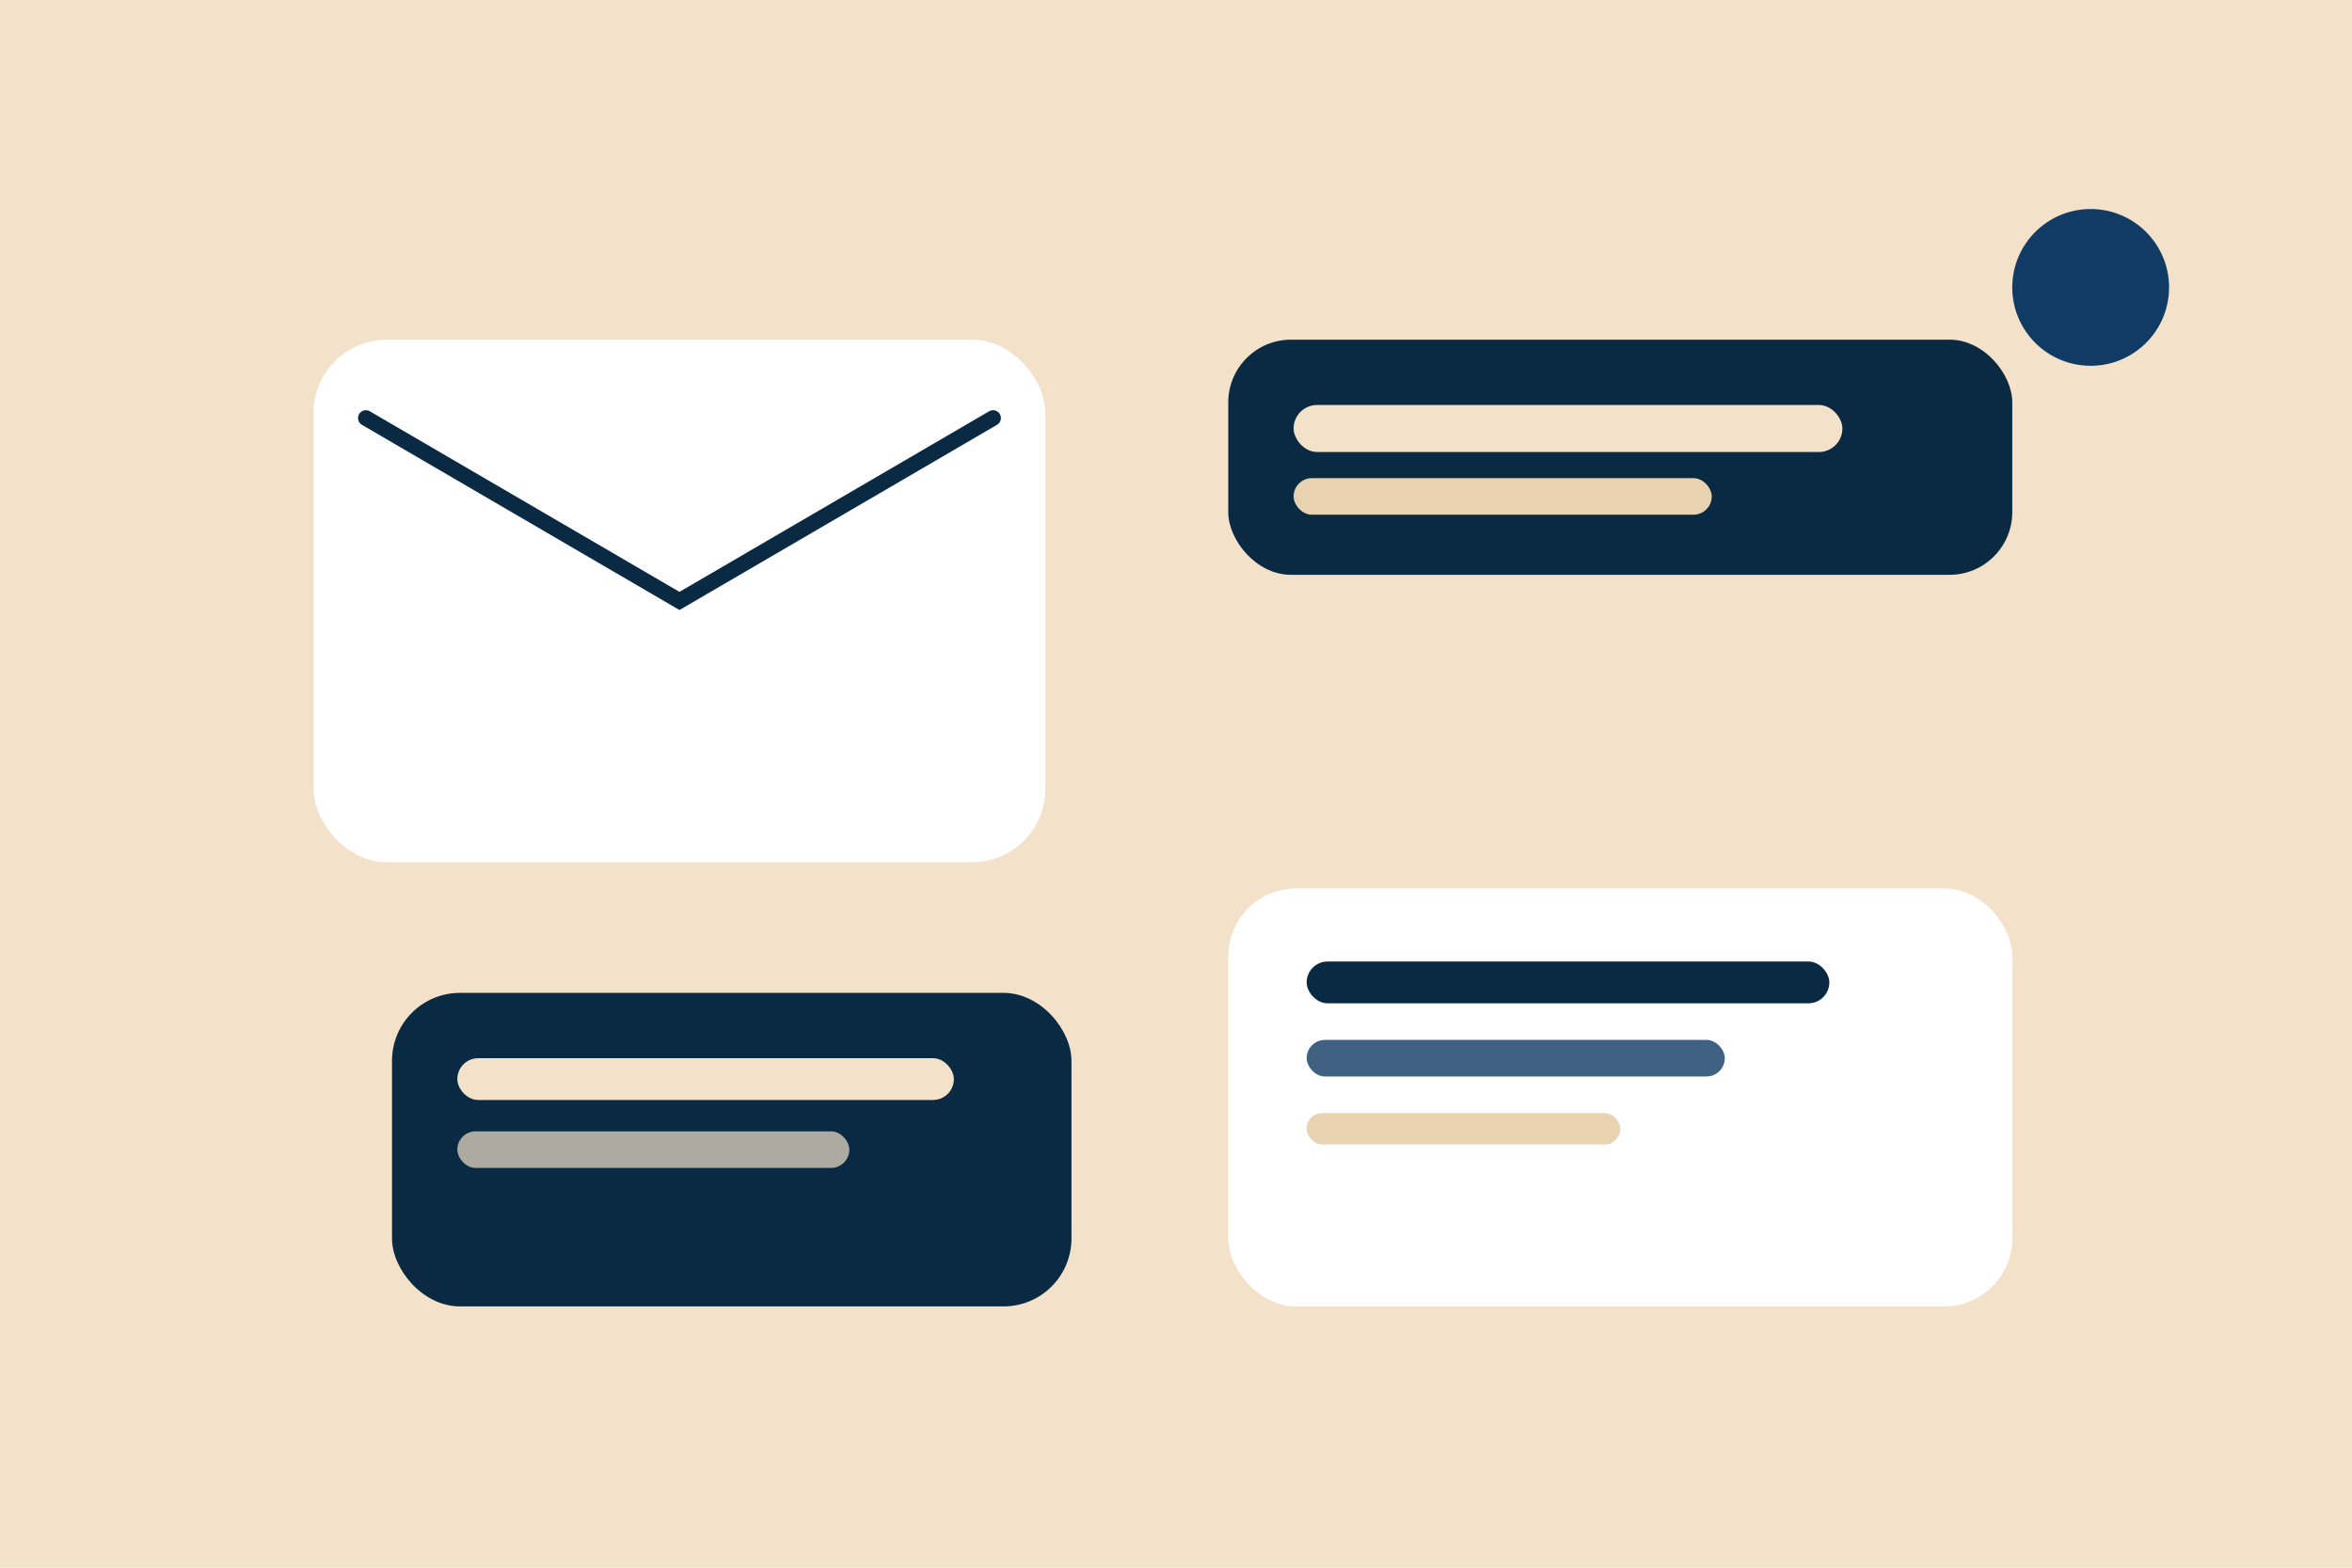 
              <svg xmlns="http://www.w3.org/2000/svg" viewBox="0 0 900 600">
                <rect width="900" height="600" fill="#F3E2C9"/>
                <rect x="120" y="130" width="280" height="200" rx="28" fill="#FFFFFF"/>
                <path d="M140 160 L260 230 L380 160" fill="none" stroke="#0A2A43" stroke-width="6" stroke-linecap="round"/>
                <rect x="470" y="130" width="300" height="90" rx="24" fill="#0A2A43"/>
                <rect x="495" y="155" width="210" height="18" rx="9" fill="#F3E2C9"/>
                <rect x="495" y="183" width="160" height="14" rx="7" fill="#E8D2AF"/>
                <rect x="150" y="380" width="260" height="120" rx="26" fill="#0A2A43"/>
                <rect x="175" y="405" width="190" height="16" rx="8" fill="#F3E2C9"/>
                <rect x="175" y="433" width="150" height="14" rx="7" fill="#F3E2C9" opacity=".7"/>
                <rect x="470" y="340" width="300" height="160" rx="26" fill="#FFFFFF"/>
                <rect x="500" y="368" width="200" height="16" rx="8" fill="#0A2A43"/>
                <rect x="500" y="398" width="160" height="14" rx="7" fill="#103B64" opacity=".8"/>
                <rect x="500" y="426" width="120" height="12" rx="6" fill="#E8D2AF"/>
                <circle cx="800" cy="110" r="30" fill="#103B64"/>
              </svg>